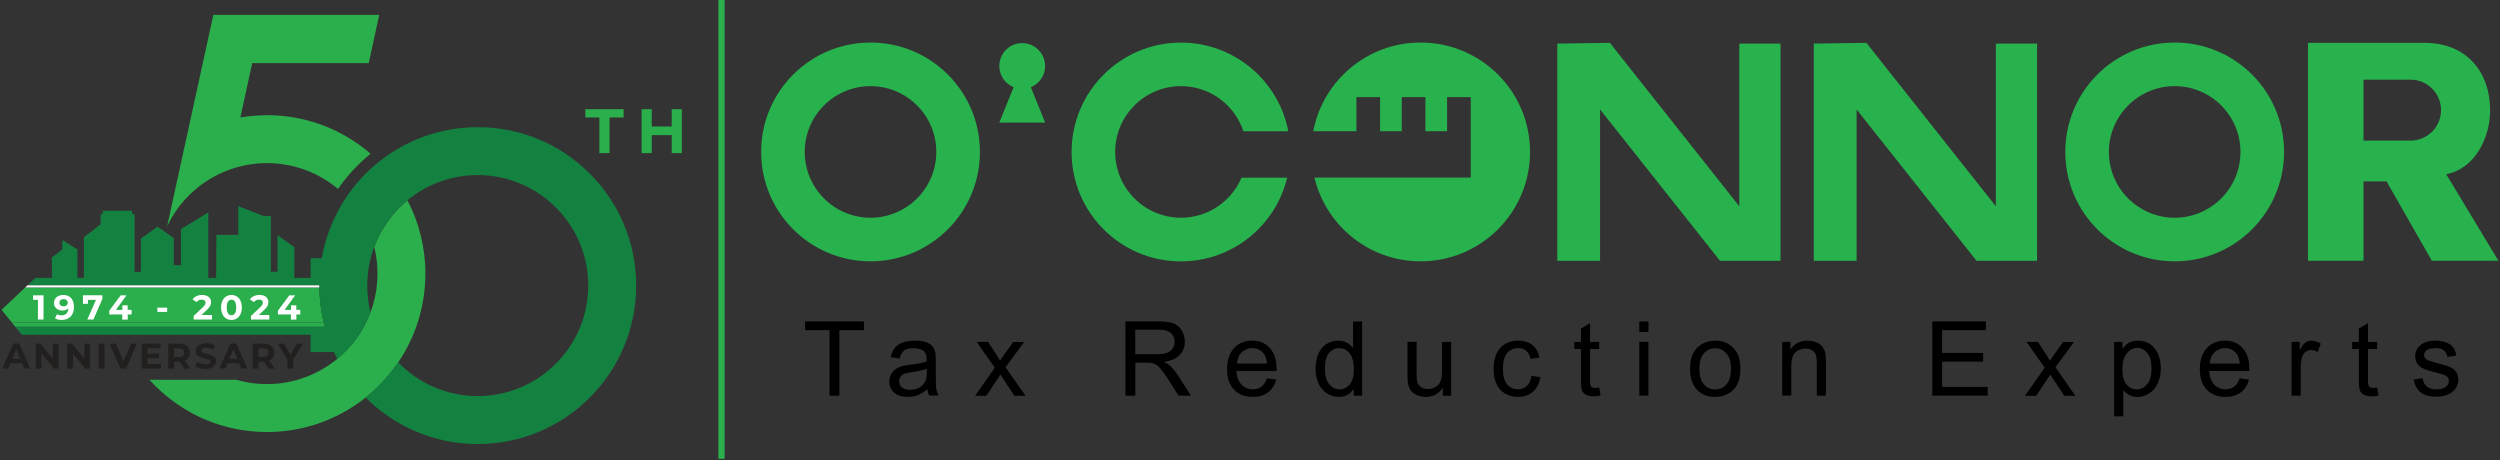 <svg width="402" height="74" viewBox="0 0 402 74" fill="none" xmlns="http://www.w3.org/2000/svg">
<rect x="0" y="0" width="402" height="74" fill="#333333" stroke="none"/>
<g clip-path="url(#clip0_1_3)">
<path d="M42.93 18.52C49.3 18.52 55.12 20.86 59.59 24.72C57.59 26.34 55.82 28.25 54.35 30.38C51.26 27.79 47.28 26.23 42.93 26.23C40.78 26.23 38.71 26.61 36.8 27.32C32.43 28.92 28.86 32.2 26.88 36.37L30.01 22.05L32.61 10.15L34.31 2.39H60.98L59.29 10.15H40.56L38.65 18.89C40.04 18.65 41.47 18.53 42.93 18.53V18.52Z" fill="#2BAF4C"/>
<path d="M68.4 44C68.4 49.29 66.79 54.2 64.03 58.27C62.58 60.41 60.81 62.32 58.79 63.93C58.3 64.32 57.8 64.69 57.28 65.04C53.19 67.83 48.25 69.47 42.93 69.47C41.23 69.47 39.56 69.3 37.95 68.98C34.52 68.3 31.34 66.94 28.56 65.03C26.9 63.89 25.37 62.56 24.03 61.07H38.01C38.53 61.22 39.06 61.35 39.59 61.45C40.67 61.66 41.79 61.76 42.93 61.76C46.55 61.76 49.91 60.68 52.72 58.82C53.24 58.48 53.75 58.1 54.23 57.71C56.61 55.75 58.47 53.17 59.57 50.23C60.3 48.29 60.7 46.19 60.7 43.99C60.7 42.51 60.52 41.06 60.18 39.69C61.28 36.75 63.14 34.17 65.52 32.21C67.36 35.73 68.4 39.74 68.4 43.99V44Z" fill="#2BAF4C"/>
<path d="M52.03 51.84H1.89L0.25 49.82L4.06 46.22H51.35C51.37 48.15 51.61 50.03 52.04 51.84H52.03Z" fill="#2BAF4C"/>
<path d="M102.29 45.93C102.29 60 90.88 71.4 76.82 71.4C69.78 71.4 63.4 68.54 58.79 63.92C60.81 62.31 62.58 60.4 64.03 58.26C67.26 61.61 71.8 63.69 76.82 63.69C86.64 63.69 94.59 55.73 94.59 45.92C94.59 36.11 86.63 28.15 76.82 28.15C72.53 28.15 68.59 29.67 65.52 32.2C63.14 34.16 61.28 36.74 60.18 39.68C59.45 41.62 59.05 43.73 59.05 45.92C59.05 47.4 59.23 48.84 59.57 50.22C58.47 53.17 56.61 55.74 54.23 57.7C54.04 57.34 53.86 56.98 53.69 56.61H49.95C49.95 56.61 49.95 56.59 49.94 56.59V53.82H3.49L2.44 52.52H52.21C52.15 52.29 52.09 52.06 52.04 51.84C51.61 50.03 51.37 48.15 51.35 46.22C51.35 46.12 51.35 46.03 51.35 45.93V45.88H4.42L5.69 44.68H8.37L8.33 41.41L10.02 40.11V38.59L12.45 40.11V44.68H13.49V38.16L16.18 36.06V34.43H16.53V33.89H21.24V34.43H21.65V43.72H22.65V38.36L25.34 36.45L26.09 36.98L26.49 37.26L26.67 37.38L27.95 38.29V42.63H29.1V36.84L32.3 34.89L33.5 34.15V44.68H34.76L34.8 37.77H38.31V33.15L42.39 34.73H43.56V43.69H44.62V37.81L47.33 39.74V44.68H49.95V41.52H51.74C52.37 37.91 53.76 34.56 55.73 31.65C57.18 29.51 58.95 27.6 60.97 25.99C65.32 22.52 70.83 20.45 76.83 20.45C90.9 20.45 102.3 31.86 102.3 45.92L102.29 45.93Z" fill="#138241"/>
<path d="M51.35 46.22H4.06L4.42 45.88H51.34V45.93C51.34 46.03 51.34 46.13 51.34 46.22H51.35Z" fill="white"/>
<path d="M52.21 52.53H2.44L1.89 51.85H52.04C52.09 52.08 52.15 52.31 52.21 52.53Z" fill="#2BAF4C"/>
<path d="M3.54 58.4H1.67L1.31 59.26H0.37L2.16 55.24H3.08L4.88 59.26H3.9L3.54 58.4ZM3.25 57.7L2.61 56.16L1.97 57.7H3.24H3.25Z" fill="#221F1F"/>
<path d="M9.41 55.25V59.27H8.65L6.65 56.83V59.27H5.73V55.25H6.5L8.5 57.69V55.25H9.42H9.41Z" fill="#221F1F"/>
<path d="M14.48 55.25V59.27H13.72L11.72 56.83V59.27H10.8V55.25H11.57L13.57 57.69V55.25H14.49H14.48Z" fill="#221F1F"/>
<path d="M15.86 55.25H16.79V59.27H15.86V55.25Z" fill="#221F1F"/>
<path d="M22.02 55.25L20.28 59.27H19.36L17.63 55.25H18.63L19.85 58.12L21.09 55.25H22.01H22.02Z" fill="#221F1F"/>
<path d="M25.89 58.52V59.27H22.78V55.25H25.82V56H23.71V56.87H25.58V57.59H23.71V58.52H25.9H25.89Z" fill="#221F1F"/>
<path d="M29.62 59.27L28.85 58.15H27.99V59.27H27.06V55.25H28.8C29.87 55.25 30.54 55.81 30.54 56.71C30.54 57.31 30.24 57.75 29.71 57.98L30.61 59.27H29.61H29.62ZM28.75 56.01H27.99V57.41H28.75C29.32 57.41 29.61 57.15 29.61 56.71C29.61 56.27 29.32 56.01 28.75 56.01Z" fill="#221F1F"/>
<path d="M31.4 58.87L31.72 58.17C32.06 58.42 32.56 58.59 33.05 58.59C33.6 58.59 33.82 58.41 33.82 58.16C33.82 57.41 31.48 57.92 31.48 56.43C31.48 55.75 32.03 55.18 33.17 55.18C33.68 55.18 34.19 55.3 34.56 55.54L34.27 56.25C33.9 56.04 33.51 55.93 33.16 55.93C32.61 55.93 32.4 56.14 32.4 56.39C32.4 57.13 34.74 56.62 34.74 58.09C34.74 58.76 34.18 59.34 33.04 59.34C32.4 59.34 31.76 59.15 31.4 58.88V58.87Z" fill="#221F1F"/>
<path d="M38.45 58.4H36.58L36.22 59.26H35.27L37.06 55.24H37.98L39.78 59.26H38.8L38.44 58.4H38.45ZM38.16 57.7L37.52 56.16L36.88 57.7H38.15H38.16Z" fill="#221F1F"/>
<path d="M43.19 59.27L42.42 58.15H41.56V59.27H40.63V55.25H42.37C43.44 55.25 44.11 55.81 44.11 56.71C44.11 57.31 43.81 57.75 43.28 57.98L44.18 59.27H43.18H43.19ZM42.32 56.01H41.56V57.41H42.32C42.89 57.41 43.18 57.15 43.18 56.71C43.18 56.27 42.89 56.01 42.32 56.01Z" fill="#221F1F"/>
<path d="M47.15 57.84V59.26H46.22V57.83L44.66 55.25H45.65L46.72 57.04L47.79 55.25H48.7L47.14 57.84H47.15Z" fill="#221F1F"/>
<path d="M7 47.49V51.38H6.1V48.21H5.32V47.49H7Z" fill="white"/>
<path d="M11.9 49.36C11.9 50.7 11.09 51.45 9.92 51.45C9.51 51.45 9.11 51.36 8.84 51.18L9.17 50.52C9.38 50.66 9.63 50.71 9.9 50.71C10.54 50.71 10.97 50.33 10.99 49.58C10.76 49.81 10.43 49.93 10.02 49.93C9.27 49.93 8.68 49.45 8.68 48.72C8.68 47.93 9.33 47.43 10.15 47.43C11.23 47.43 11.89 48.1 11.89 49.36H11.9ZM10.89 48.68C10.89 48.35 10.64 48.1 10.21 48.1C9.83 48.1 9.56 48.32 9.56 48.68C9.56 49.04 9.82 49.26 10.22 49.26C10.62 49.26 10.89 49.02 10.89 48.68Z" fill="white"/>
<path d="M16.46 47.49V48.07L15.02 51.38H14.04L15.43 48.22H14.14V48.85H13.34V47.48H16.46V47.49Z" fill="white"/>
<path d="M21.17 50.57H20.54V51.39H19.66V50.57H17.57V49.96L19.4 47.49H20.34L18.64 49.83H19.68V49.1H20.53V49.83H21.16V50.56L21.17 50.57Z" fill="white"/>
<path d="M25.31 49.47H26.88V50.16H25.31V49.47Z" fill="white"/>
<path d="M34.08 50.65V51.38H31.14V50.8L32.64 49.38C32.98 49.05 33.05 48.85 33.05 48.66C33.05 48.35 32.84 48.18 32.43 48.18C32.1 48.18 31.81 48.31 31.62 48.57L30.96 48.15C31.26 47.71 31.8 47.43 32.5 47.43C33.37 47.43 33.94 47.87 33.94 48.58C33.94 48.96 33.83 49.3 33.29 49.81L32.4 50.65H34.07H34.08Z" fill="white"/>
<path d="M35.55 49.44C35.55 48.16 36.26 47.43 37.22 47.43C38.18 47.43 38.89 48.16 38.89 49.44C38.89 50.72 38.18 51.45 37.22 51.45C36.26 51.45 35.55 50.72 35.55 49.44ZM37.98 49.44C37.98 48.56 37.67 48.19 37.22 48.19C36.77 48.19 36.46 48.56 36.46 49.44C36.46 50.32 36.77 50.69 37.22 50.69C37.67 50.69 37.98 50.32 37.98 49.44Z" fill="white"/>
<path d="M43.3 50.65V51.38H40.36V50.8L41.86 49.38C42.2 49.05 42.27 48.85 42.27 48.66C42.27 48.35 42.06 48.18 41.65 48.18C41.32 48.18 41.03 48.31 40.84 48.57L40.18 48.15C40.48 47.71 41.02 47.43 41.72 47.43C42.59 47.43 43.16 47.87 43.16 48.58C43.16 48.96 43.05 49.3 42.51 49.81L41.62 50.65H43.29H43.3Z" fill="white"/>
<path d="M48.29 50.57H47.66V51.39H46.78V50.57H44.69V49.96L46.52 47.49H47.46L45.76 49.83H46.8V49.1H47.65V49.83H48.28V50.56L48.29 50.57Z" fill="white"/>
<path d="M96.38 18.89H94.12V17.56H100.27V18.89H98.01V24.62H96.38V18.89Z" fill="#2BAF4C"/>
<path d="M109.64 17.56V24.62H108.01V21.73H104.8V24.62H103.17V17.56H104.8V20.34H108.01V17.56H109.64Z" fill="#2BAF4C"/>
<path d="M116.02 0V73.78" stroke="#2BAF4C" stroke-miterlimit="10"/>
<path d="M139.98 6.84C130.27 6.84 122.39 14.71 122.39 24.43C122.39 34.15 130.26 42.02 139.98 42.02C149.7 42.02 157.57 34.15 157.57 24.43C157.57 14.71 149.7 6.84 139.98 6.84ZM139.98 35.01C134.14 35.01 129.4 30.27 129.4 24.43C129.4 18.59 134.14 13.85 139.98 13.85C145.82 13.85 150.56 18.59 150.56 24.43C150.56 30.27 145.82 35.01 139.98 35.01Z" fill="#27B24D"/>
<path d="M349.69 6.84C339.98 6.84 332.1 14.71 332.1 24.43C332.1 34.15 339.97 42.02 349.69 42.02C359.41 42.02 367.28 34.15 367.28 24.43C367.28 14.71 359.41 6.84 349.69 6.84ZM349.69 35.01C343.85 35.01 339.11 30.27 339.11 24.43C339.11 18.59 343.85 13.85 349.69 13.85C355.53 13.85 360.27 18.59 360.27 24.43C360.27 30.27 355.53 35.01 349.69 35.01Z" fill="#27B24D"/>
<path d="M199.64 28.56C198.03 32.35 194.28 35.01 189.9 35.01C184.06 35.01 179.32 30.27 179.32 24.43C179.32 18.59 184.06 13.85 189.9 13.85C194.58 13.85 198.55 16.89 199.94 21.11H207.16C205.61 12.99 198.47 6.85 189.9 6.85C180.19 6.85 172.31 14.72 172.31 24.44C172.31 34.16 180.18 42.03 189.9 42.03C198.19 42.03 205.12 36.29 206.98 28.57H199.64V28.56Z" fill="#27B24D"/>
<path d="M228.43 6.84C219.85 6.84 212.72 12.98 211.17 21.1H218.11V15.62H221.92V21.1H225.4V15.62H229.21V21.1H232.69V15.62H236.5V28.56H211.36C213.22 36.28 220.15 42.02 228.44 42.02C238.15 42.02 246.03 34.15 246.03 24.43C246.03 14.71 238.16 6.84 228.44 6.84H228.43Z" fill="#27B24D"/>
<path d="M250.41 7.01V41.94H257.29V17.6L276.58 41.94H286.31V7.01H279.68V33.17L258.87 6.89L250.41 7.01Z" fill="#27B24D"/>
<path d="M291.66 7.01V41.94H298.54V17.6L317.83 41.94H327.56V7.01H320.93V33.17L300.12 6.89L291.66 7.01Z" fill="#27B24D"/>
<path d="M401.75 41.94L393.35 28.01C397.99 27.12 400.41 22.18 400.41 17.7C400.41 11.72 396.75 6.89 389.87 6.89H371.13V41.93H380.05V29.17H383.76L391.04 41.93H401.75V41.94ZM380.05 12.81H387.62C390.33 12.81 392.52 15.01 392.52 17.71C392.52 20.41 390.32 22.61 387.62 22.61H380.05V12.8V12.81Z" fill="#27B24D"/>
<path d="M168.05 10.61C168.05 8.58 166.4 6.93 164.37 6.93C162.34 6.93 160.69 8.58 160.69 10.61C160.69 12.16 161.64 13.47 162.99 14.02C161.91 16.69 160.69 19.71 160.69 19.71H168.06L165.76 14.02C167.11 13.47 168.06 12.16 168.06 10.61H168.05Z" fill="#27B24D"/>
<path d="M133.39 63.62V53.09H129.46V51.68H138.92V53.09H134.97V63.62H133.39Z" fill="black"/>
<path d="M149.15 62.56C148.61 63.02 148.08 63.35 147.58 63.54C147.08 63.73 146.54 63.82 145.96 63.82C145.01 63.82 144.28 63.59 143.77 63.12C143.26 62.66 143 62.06 143 61.34C143 60.92 143.1 60.53 143.29 60.18C143.48 59.83 143.73 59.55 144.05 59.34C144.37 59.13 144.71 58.97 145.1 58.86C145.39 58.78 145.82 58.71 146.4 58.64C147.58 58.5 148.45 58.33 149.01 58.14C149.01 57.94 149.01 57.81 149.01 57.76C149.01 57.16 148.87 56.74 148.59 56.5C148.22 56.17 147.66 56 146.92 56C146.23 56 145.72 56.12 145.39 56.36C145.06 56.6 144.82 57.03 144.66 57.64L143.23 57.44C143.36 56.83 143.57 56.33 143.87 55.95C144.17 55.57 144.6 55.28 145.16 55.08C145.72 54.88 146.38 54.77 147.12 54.77C147.86 54.77 148.46 54.86 148.92 55.03C149.38 55.2 149.72 55.42 149.94 55.68C150.16 55.94 150.31 56.28 150.4 56.68C150.45 56.93 150.47 57.38 150.47 58.03V59.98C150.47 61.34 150.5 62.2 150.56 62.56C150.62 62.92 150.75 63.27 150.93 63.6H149.4C149.25 63.3 149.15 62.94 149.11 62.53L149.15 62.56ZM149.03 59.29C148.5 59.51 147.7 59.69 146.64 59.84C146.04 59.93 145.61 60.02 145.36 60.13C145.11 60.24 144.92 60.4 144.78 60.61C144.64 60.82 144.58 61.05 144.58 61.31C144.58 61.7 144.73 62.03 145.02 62.29C145.32 62.55 145.75 62.68 146.32 62.68C146.89 62.68 147.39 62.56 147.83 62.31C148.27 62.06 148.59 61.72 148.8 61.3C148.96 60.97 149.04 60.48 149.04 59.83V59.29H149.03Z" fill="black"/>
<path d="M156.81 63.62L159.97 59.13L157.05 54.98H158.88L160.21 57.01C160.46 57.4 160.66 57.72 160.81 57.98C161.05 57.62 161.27 57.3 161.47 57.03L162.93 54.99H164.68L161.69 59.06L164.91 63.64H163.11L161.34 60.95L160.87 60.23L158.6 63.64H156.83L156.81 63.62Z" fill="black"/>
<path d="M180.97 63.62V51.68H186.26C187.32 51.68 188.13 51.79 188.69 52C189.24 52.21 189.69 52.59 190.02 53.14C190.35 53.68 190.52 54.28 190.52 54.94C190.52 55.79 190.25 56.5 189.7 57.08C189.15 57.66 188.31 58.03 187.16 58.19C187.58 58.39 187.9 58.59 188.11 58.78C188.57 59.2 189.01 59.73 189.42 60.37L191.5 63.62H189.51L187.93 61.14C187.47 60.42 187.09 59.88 186.79 59.5C186.49 59.12 186.22 58.85 185.99 58.7C185.76 58.55 185.51 58.44 185.27 58.38C185.09 58.34 184.8 58.32 184.39 58.32H182.56V63.62H180.98H180.97ZM182.55 56.96H185.94C186.66 56.96 187.23 56.89 187.63 56.74C188.03 56.59 188.35 56.35 188.56 56.02C188.77 55.69 188.88 55.33 188.88 54.95C188.88 54.39 188.68 53.92 188.27 53.56C187.86 53.2 187.21 53.01 186.33 53.01H182.55V56.96Z" fill="black"/>
<path d="M203.72 60.84L205.23 61.03C204.99 61.91 204.55 62.6 203.9 63.09C203.25 63.58 202.43 63.82 201.43 63.82C200.17 63.82 199.16 63.43 198.42 62.65C197.68 61.87 197.31 60.78 197.31 59.37C197.31 57.96 197.68 56.79 198.43 55.98C199.18 55.18 200.15 54.77 201.34 54.77C202.53 54.77 203.44 55.16 204.17 55.95C204.9 56.74 205.27 57.84 205.27 59.27C205.27 59.36 205.27 59.49 205.27 59.66H198.82C198.87 60.61 199.14 61.34 199.63 61.84C200.11 62.34 200.72 62.6 201.44 62.6C201.98 62.6 202.44 62.46 202.82 62.18C203.2 61.9 203.5 61.45 203.72 60.83V60.84ZM198.91 58.47H203.74C203.67 57.74 203.49 57.2 203.19 56.83C202.72 56.27 202.12 55.98 201.37 55.98C200.7 55.98 200.13 56.21 199.67 56.66C199.21 57.11 198.96 57.71 198.91 58.47Z" fill="black"/>
<path d="M217.68 63.62V62.53C217.13 63.39 216.33 63.82 215.26 63.82C214.57 63.82 213.94 63.63 213.36 63.25C212.78 62.87 212.33 62.34 212.02 61.66C211.7 60.98 211.54 60.2 211.54 59.31C211.54 58.42 211.68 57.66 211.97 56.96C212.26 56.26 212.69 55.72 213.26 55.34C213.84 54.97 214.48 54.78 215.19 54.78C215.71 54.78 216.18 54.89 216.58 55.11C216.99 55.33 217.32 55.62 217.57 55.97V51.69H219.03V63.63H217.67L217.68 63.62ZM213.05 59.31C213.05 60.42 213.28 61.24 213.75 61.79C214.22 62.34 214.77 62.61 215.4 62.61C216.03 62.61 216.58 62.35 217.03 61.82C217.48 61.3 217.7 60.5 217.7 59.42C217.7 58.24 217.47 57.37 217.02 56.81C216.57 56.25 216 55.98 215.33 55.98C214.66 55.98 214.13 56.25 213.7 56.78C213.26 57.31 213.04 58.15 213.04 59.3L213.05 59.31Z" fill="black"/>
<path d="M232.01 63.62V62.35C231.34 63.33 230.42 63.82 229.27 63.82C228.76 63.82 228.28 63.72 227.84 63.53C227.4 63.33 227.07 63.09 226.86 62.79C226.65 62.49 226.49 62.13 226.41 61.7C226.35 61.41 226.32 60.96 226.32 60.33V54.97H227.79V59.77C227.79 60.54 227.82 61.05 227.88 61.32C227.97 61.71 228.17 62.01 228.47 62.23C228.77 62.45 229.14 62.56 229.58 62.56C230.02 62.56 230.43 62.45 230.82 62.22C231.21 61.99 231.48 61.69 231.64 61.3C231.8 60.91 231.88 60.35 231.88 59.61V54.98H233.35V63.63H232.04L232.01 63.62Z" fill="black"/>
<path d="M246.26 60.46L247.7 60.65C247.54 61.64 247.14 62.42 246.49 62.98C245.84 63.54 245.04 63.82 244.1 63.82C242.92 63.82 241.97 63.43 241.25 62.66C240.53 61.89 240.17 60.78 240.17 59.33C240.17 58.4 240.32 57.58 240.63 56.88C240.94 56.18 241.41 55.65 242.04 55.3C242.67 54.95 243.36 54.77 244.1 54.77C245.04 54.77 245.81 55.01 246.4 55.48C247 55.96 247.38 56.63 247.55 57.5L246.13 57.72C245.99 57.14 245.75 56.7 245.41 56.41C245.07 56.12 244.65 55.97 244.16 55.97C243.42 55.97 242.82 56.23 242.36 56.76C241.9 57.29 241.67 58.13 241.67 59.27C241.67 60.41 241.89 61.28 242.34 61.8C242.78 62.33 243.37 62.59 244.08 62.59C244.66 62.59 245.14 62.41 245.52 62.06C245.91 61.71 246.15 61.16 246.25 60.43L246.26 60.46Z" fill="black"/>
<path d="M257.16 62.31L257.37 63.6C256.96 63.69 256.59 63.73 256.26 63.73C255.73 63.73 255.32 63.65 255.02 63.48C254.73 63.31 254.52 63.09 254.4 62.82C254.28 62.55 254.22 61.97 254.22 61.09V56.12H253.15V54.98H254.22V52.84L255.68 51.96V54.98H257.15V56.12H255.68V61.18C255.68 61.6 255.71 61.87 255.76 61.99C255.81 62.11 255.9 62.2 256.01 62.27C256.13 62.34 256.29 62.38 256.51 62.38C256.67 62.38 256.89 62.36 257.15 62.32L257.16 62.31Z" fill="black"/>
<path d="M263.6 53.38V51.69H265.07V53.38H263.6ZM263.6 63.62V54.97H265.07V63.62H263.6Z" fill="black"/>
<path d="M271.76 59.3C271.76 57.7 272.2 56.51 273.1 55.74C273.84 55.1 274.75 54.78 275.82 54.78C277.01 54.78 277.98 55.17 278.73 55.95C279.48 56.73 279.86 57.8 279.86 59.18C279.86 60.29 279.69 61.17 279.36 61.81C279.03 62.45 278.54 62.94 277.9 63.3C277.26 63.65 276.57 63.83 275.81 63.83C274.6 63.83 273.62 63.44 272.88 62.67C272.13 61.89 271.76 60.78 271.76 59.32V59.3ZM273.26 59.3C273.26 60.41 273.5 61.24 273.98 61.79C274.46 62.34 275.07 62.62 275.8 62.62C276.53 62.62 277.13 62.34 277.62 61.79C278.1 61.24 278.34 60.39 278.34 59.26C278.34 58.19 278.1 57.38 277.61 56.83C277.12 56.28 276.52 56 275.8 56C275.08 56 274.46 56.27 273.98 56.82C273.5 57.37 273.26 58.2 273.26 59.3Z" fill="black"/>
<path d="M286.58 63.62V54.97H287.9V56.2C288.53 55.25 289.45 54.78 290.65 54.78C291.17 54.78 291.65 54.87 292.09 55.06C292.53 55.25 292.85 55.49 293.07 55.8C293.29 56.1 293.44 56.47 293.53 56.88C293.58 57.15 293.61 57.63 293.61 58.3V63.62H292.14V58.36C292.14 57.76 292.08 57.32 291.97 57.02C291.86 56.72 291.65 56.49 291.36 56.31C291.07 56.13 290.73 56.05 290.34 56.05C289.72 56.05 289.18 56.25 288.72 56.64C288.27 57.04 288.04 57.79 288.04 58.89V63.61H286.57L286.58 63.62Z" fill="black"/>
<path d="M310.71 63.62V51.68H319.34V53.09H312.29V56.75H318.89V58.15H312.29V62.21H319.62V63.62H310.71Z" fill="black"/>
<path d="M325.63 63.62L328.79 59.13L325.87 54.98H327.7L329.03 57.01C329.28 57.4 329.48 57.72 329.63 57.98C329.87 57.62 330.09 57.3 330.29 57.03L331.75 54.99H333.5L330.51 59.06L333.73 63.64H331.93L330.16 60.95L329.69 60.23L327.42 63.64H325.65L325.63 63.62Z" fill="black"/>
<path d="M339.95 66.94V54.98H341.29V56.1C341.6 55.66 341.96 55.33 342.36 55.11C342.76 54.89 343.24 54.78 343.8 54.78C344.54 54.78 345.19 54.97 345.75 55.35C346.31 55.73 346.74 56.27 347.03 56.96C347.32 57.65 347.46 58.41 347.46 59.24C347.46 60.12 347.3 60.92 346.98 61.63C346.66 62.34 346.2 62.88 345.6 63.26C344.99 63.64 344.36 63.83 343.69 63.83C343.2 63.83 342.76 63.73 342.38 63.52C342 63.31 341.67 63.05 341.42 62.74V66.95H339.95V66.94ZM341.27 59.35C341.27 60.46 341.5 61.28 341.95 61.82C342.4 62.35 342.95 62.62 343.59 62.62C344.23 62.62 344.8 62.34 345.26 61.79C345.72 61.24 345.96 60.39 345.96 59.23C345.96 58.07 345.73 57.3 345.28 56.76C344.83 56.21 344.29 55.94 343.66 55.94C343.03 55.94 342.48 56.23 342 56.82C341.52 57.4 341.28 58.25 341.28 59.36L341.27 59.35Z" fill="black"/>
<path d="M360.14 60.84L361.65 61.03C361.41 61.91 360.97 62.6 360.32 63.09C359.67 63.58 358.85 63.82 357.85 63.82C356.59 63.82 355.58 63.43 354.84 62.65C354.1 61.87 353.73 60.78 353.73 59.37C353.73 57.96 354.1 56.79 354.85 55.98C355.6 55.18 356.57 54.77 357.76 54.77C358.95 54.77 359.86 55.16 360.59 55.95C361.32 56.74 361.69 57.84 361.69 59.27C361.69 59.36 361.69 59.49 361.69 59.66H355.24C355.29 60.61 355.56 61.34 356.05 61.84C356.53 62.34 357.14 62.6 357.86 62.6C358.4 62.6 358.86 62.46 359.24 62.18C359.62 61.9 359.92 61.45 360.14 60.83V60.84ZM355.33 58.47H360.16C360.1 57.74 359.91 57.2 359.61 56.83C359.14 56.27 358.54 55.98 357.79 55.98C357.12 55.98 356.55 56.21 356.09 56.66C355.63 57.11 355.38 57.71 355.33 58.47Z" fill="black"/>
<path d="M368.48 63.62V54.97H369.8V56.28C370.14 55.67 370.45 55.26 370.73 55.07C371.01 54.87 371.33 54.78 371.67 54.78C372.16 54.78 372.67 54.94 373.18 55.25L372.68 56.61C372.32 56.4 371.96 56.29 371.6 56.29C371.28 56.29 370.99 56.39 370.74 56.58C370.48 56.77 370.3 57.04 370.19 57.38C370.03 57.9 369.95 58.47 369.95 59.09V63.62H368.48Z" fill="black"/>
<path d="M382.25 62.31L382.46 63.6C382.05 63.69 381.68 63.73 381.35 63.73C380.82 63.73 380.41 63.65 380.11 63.48C379.82 63.31 379.61 63.09 379.49 62.82C379.37 62.55 379.31 61.97 379.31 61.09V56.12H378.23V54.98H379.31V52.84L380.77 51.96V54.98H382.24V56.12H380.77V61.18C380.77 61.6 380.8 61.87 380.85 61.99C380.9 62.11 380.99 62.2 381.1 62.27C381.22 62.34 381.38 62.38 381.6 62.38C381.76 62.38 381.98 62.36 382.24 62.32L382.25 62.31Z" fill="black"/>
<path d="M388.1 61.04L389.55 60.81C389.63 61.39 389.86 61.84 390.23 62.15C390.6 62.46 391.12 62.61 391.79 62.61C392.46 62.61 392.96 62.47 393.29 62.2C393.62 61.93 393.78 61.6 393.78 61.23C393.78 60.9 393.64 60.64 393.35 60.45C393.15 60.32 392.65 60.15 391.85 59.95C390.78 59.68 390.03 59.44 389.62 59.25C389.21 59.06 388.89 58.78 388.68 58.43C388.47 58.08 388.36 57.69 388.36 57.27C388.36 56.88 388.45 56.53 388.62 56.2C388.8 55.87 389.04 55.6 389.34 55.38C389.57 55.21 389.88 55.07 390.27 54.95C390.66 54.83 391.09 54.77 391.54 54.77C392.22 54.77 392.81 54.87 393.33 55.06C393.84 55.26 394.22 55.52 394.47 55.85C394.71 56.18 394.88 56.63 394.98 57.19L393.55 57.39C393.48 56.95 393.3 56.6 392.98 56.35C392.66 56.1 392.23 55.98 391.66 55.98C390.99 55.98 390.51 56.09 390.22 56.31C389.93 56.53 389.79 56.79 389.79 57.09C389.79 57.28 389.85 57.45 389.97 57.6C390.09 57.76 390.28 57.89 390.53 57.99C390.68 58.04 391.11 58.17 391.82 58.36C392.86 58.64 393.58 58.86 393.99 59.04C394.4 59.22 394.72 59.47 394.95 59.81C395.18 60.15 395.3 60.56 395.3 61.06C395.3 61.56 395.16 62.01 394.87 62.44C394.59 62.87 394.17 63.21 393.64 63.44C393.1 63.68 392.5 63.79 391.82 63.79C390.7 63.79 389.84 63.56 389.25 63.09C388.66 62.62 388.28 61.93 388.12 61.01L388.1 61.04Z" fill="black"/>
</g>
<defs>
<clipPath id="clip0_1_3">
<rect width="401.5" height="73.78" fill="white" transform="translate(0.25)"/>
</clipPath>
</defs>
</svg>
